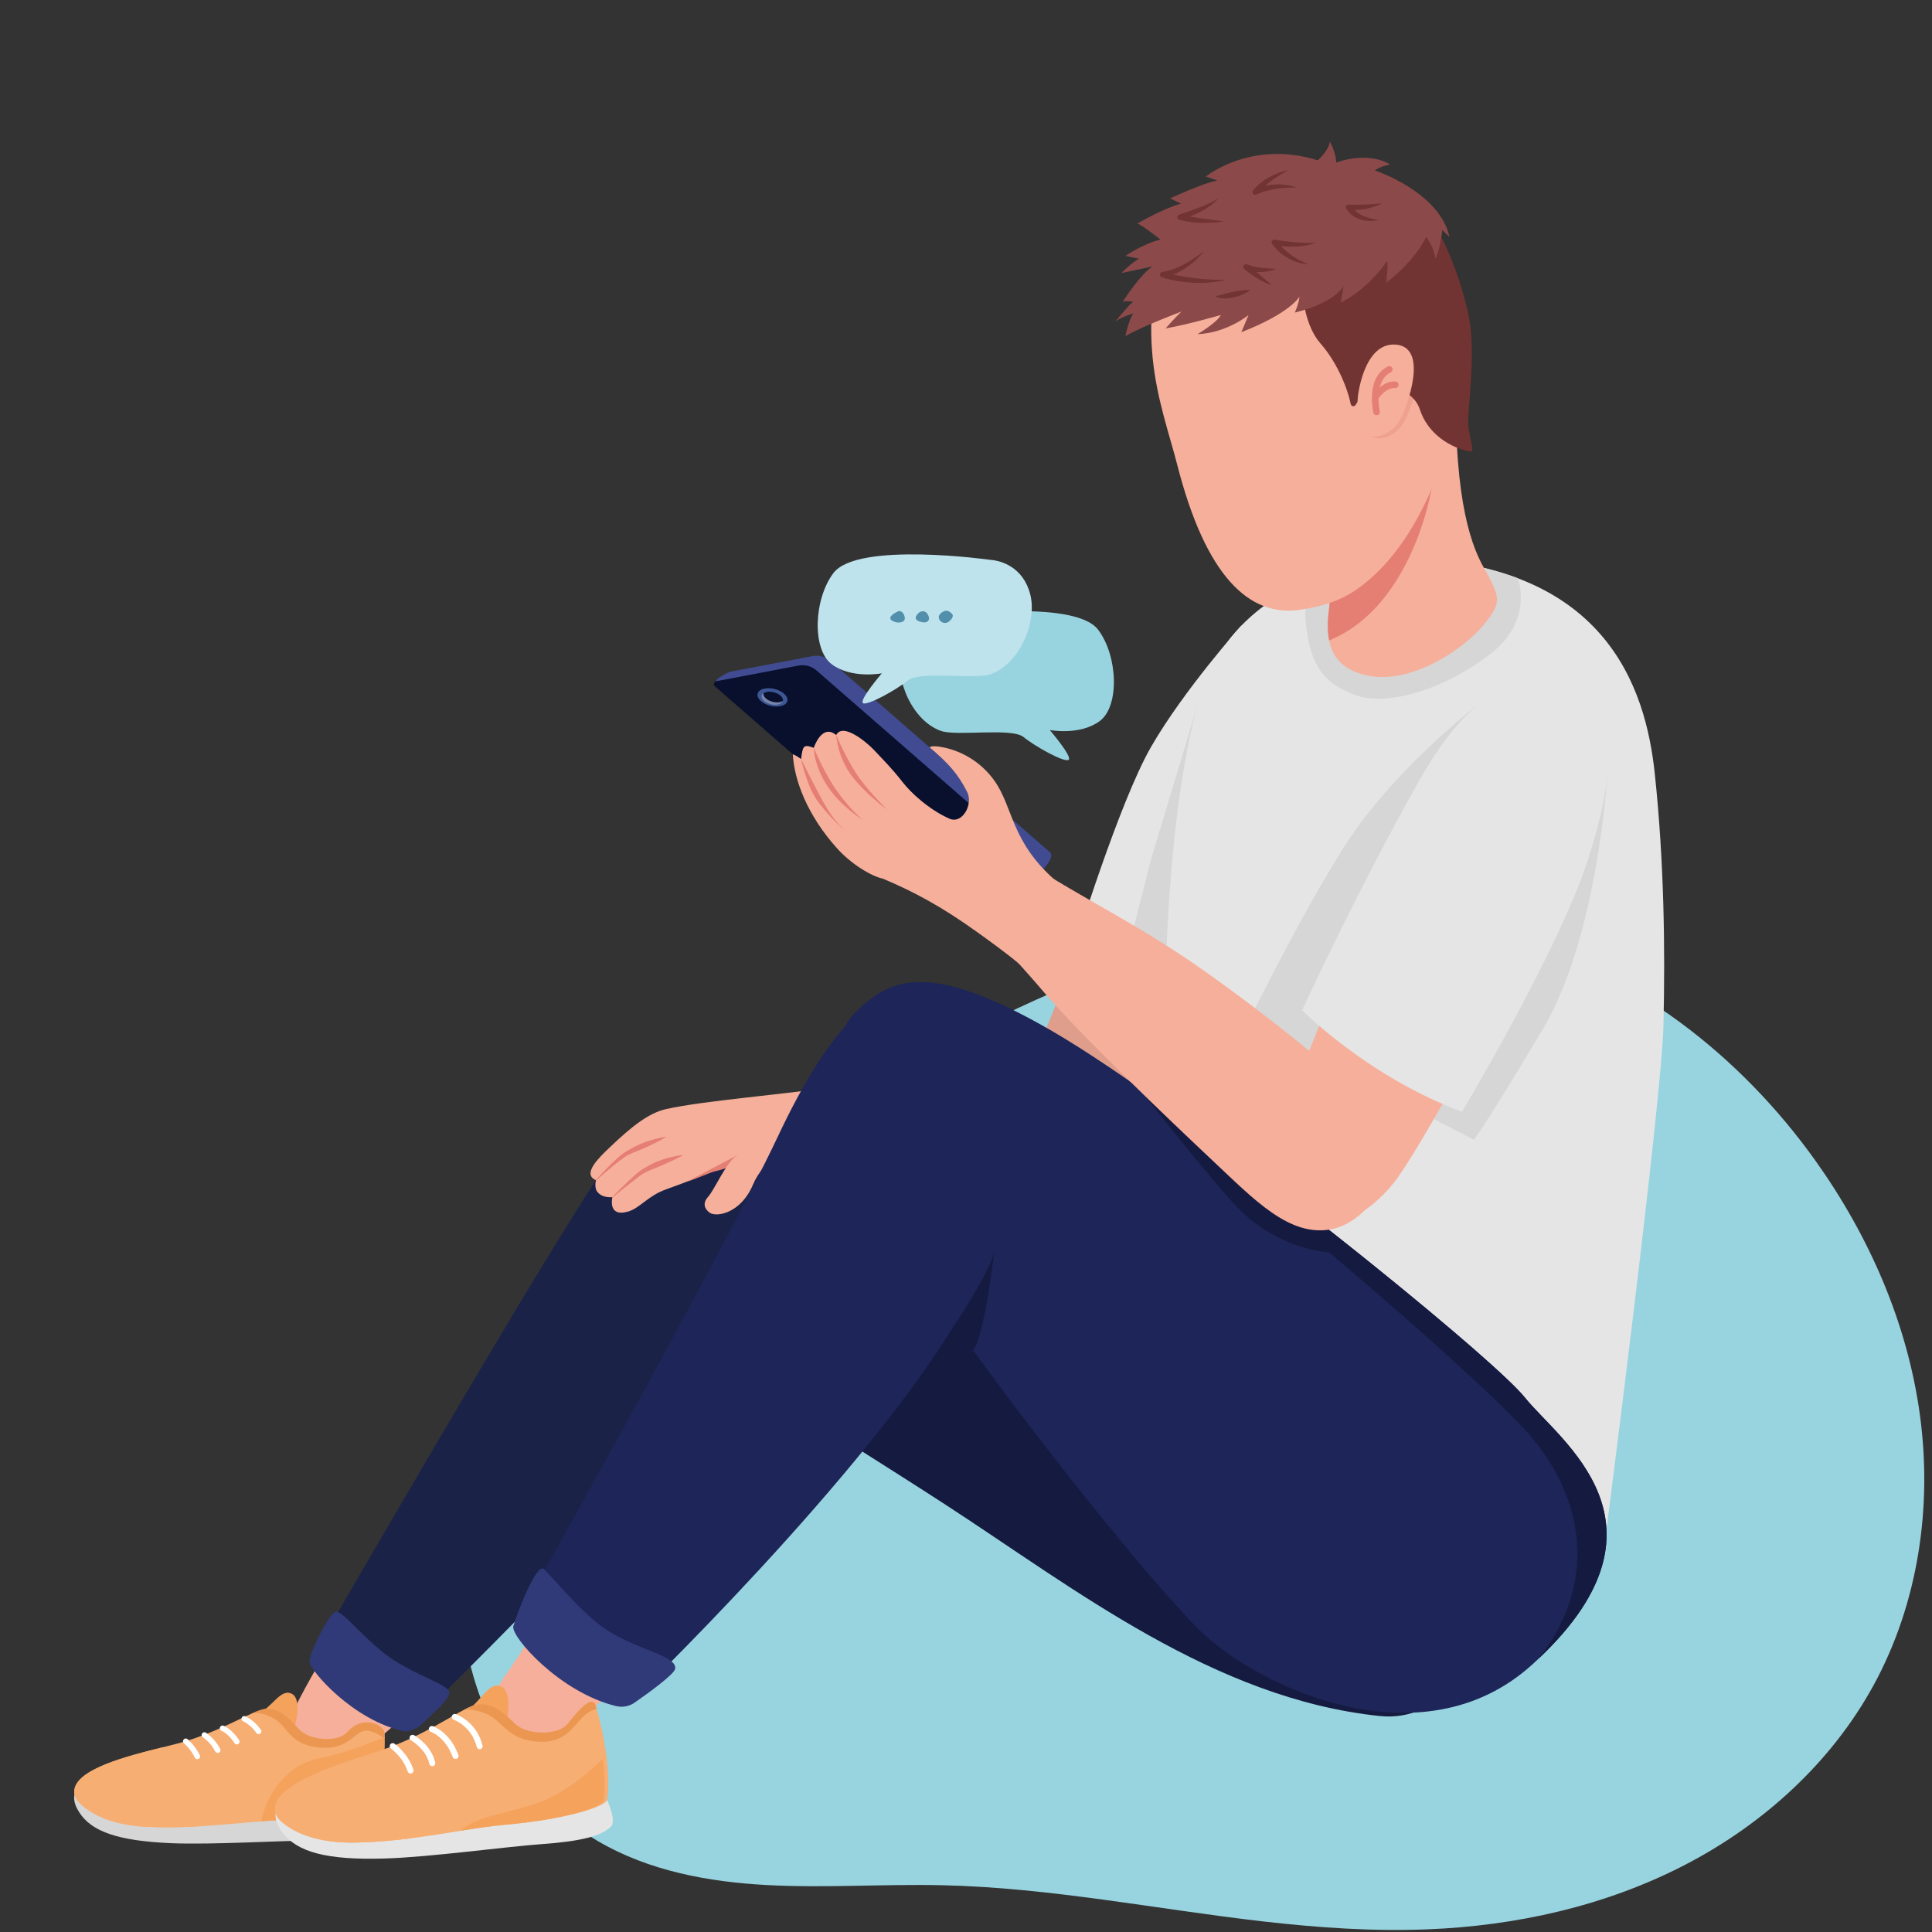 <svg xmlns="http://www.w3.org/2000/svg" xmlns:xlink="http://www.w3.org/1999/xlink" width="200" zoomAndPan="magnify" viewBox="0 0 150 150" height="200" preserveAspectRatio="xMidYMid meet" version="1.0"><rect x="0" y="0" width="150" height="150" fill="#333333" stroke="none"/><defs><clipPath id="fb8c897473"><path d="M 35.242 71 L 149.922 71 L 149.922 149.98 L 35.242 149.98 Z M 35.242 71 " clip-rule="nonzero"/></clipPath><clipPath id="38cbf196c6"><path d="M 90.137 43.301 L 129.207 43.301 L 129.207 119.289 L 90.137 119.289 Z M 90.137 43.301 " clip-rule="nonzero"/></clipPath><clipPath id="b4818dba4c"><path d="M 86 10.82 L 113 10.82 L 113 27 L 86 27 Z M 86 10.82 " clip-rule="nonzero"/></clipPath><clipPath id="dc8805fa0f"><path d="M 5.617 139 L 30 139 L 30 144 L 5.617 144 Z M 5.617 139 " clip-rule="nonzero"/></clipPath><clipPath id="d3324122ce"><path d="M 5.617 132 L 30 132 L 30 142 L 5.617 142 Z M 5.617 132 " clip-rule="nonzero"/></clipPath><clipPath id="5e784a700c"><path d="M 5.617 135 L 16 135 L 16 142 L 5.617 142 Z M 5.617 135 " clip-rule="nonzero"/></clipPath><clipPath id="b3b52f0877"><path d="M 21.371 139.242 L 47.586 139.242 L 47.586 144.312 L 21.371 144.312 Z M 21.371 139.242 " clip-rule="nonzero"/></clipPath><clipPath id="46d23eb5c4"><path d="M 69 47 L 86.988 47 L 86.988 59.262 L 69 59.262 Z M 69 47 " clip-rule="nonzero"/></clipPath></defs><g clip-path="url(#fb8c897473)"><path fill="#98d4df" d="M 98.004 149.172 C 102.266 149.66 106.555 149.965 110.836 149.793 C 117.723 149.52 124.609 147.988 130.734 144.832 C 136.859 141.68 142.195 136.848 145.488 130.797 C 148.93 124.473 150.035 116.996 149.062 109.863 C 148.094 102.73 145.113 95.945 140.93 90.086 C 135.121 81.957 126.773 75.461 117.133 72.82 C 108.324 70.406 98.852 71.281 90.113 73.941 C 81.375 76.605 73.262 80.98 65.387 85.609 C 56.293 90.953 47.156 96.93 41.332 105.723 C 37.457 111.574 35.223 118.652 35.898 125.633 C 36.234 129.125 37.297 132.555 39.086 135.57 C 40.879 138.586 43.402 141.18 46.43 142.949 C 50.363 145.254 54.992 146.113 59.547 146.355 C 64.102 146.598 68.668 146.262 73.227 146.371 C 81.539 146.562 89.742 148.219 98.004 149.172 Z M 98.004 149.172 " fill-opacity="1" fill-rule="nonzero"/></g><path fill="#e5e5e5" d="M 96.34 48.617 C 96.34 48.617 91.902 53.594 89.379 57.969 C 86.855 62.344 83.352 73.801 83.352 73.801 C 83.352 73.801 88.836 78.055 93.43 78.984 C 93.43 78.984 98.152 70.406 100.301 65.887 C 103.953 58.215 105.547 41.02 96.34 48.617 " fill-opacity="1" fill-rule="nonzero"/><path fill="#de9e8b" d="M 82.324 77.121 L 80.25 82.301 L 89.379 85.562 L 82.324 77.121 " fill-opacity="1" fill-rule="nonzero"/><path fill="#d6d6d6" d="M 92.945 54.855 L 89.379 66.664 L 87.172 75.363 L 93.211 83.461 L 92.945 54.855 " fill-opacity="1" fill-rule="nonzero"/><path fill="#ea9a88" d="M 111.906 44.137 C 107.141 43.57 103.727 44.551 99.457 46.742 C 97.762 47.609 96.648 48.637 95.746 49.871 C 93.223 53.328 91.34 62.898 92.262 75.348 C 92.387 77 94.109 86.223 94.523 88.371 C 95.258 92.195 95.23 94.477 95.809 95.793 C 96.82 98.09 98.57 109.398 107.391 108.801 C 119.09 108.008 123.316 103.352 124.324 100.43 C 126.711 93.543 126.762 79.703 127.398 73.387 C 127.914 68.273 127.348 58.852 126.734 55.574 C 126.047 51.898 123.711 47.168 115.285 44.848 C 113.559 44.371 113.387 44.316 111.906 44.137 " fill-opacity="1" fill-rule="nonzero"/><g clip-path="url(#38cbf196c6)"><path fill="#e5e5e5" d="M 108.445 43.312 C 108.445 43.312 101.551 44.484 98.121 47.051 C 94.691 49.613 93.492 52.648 92.785 55.457 C 89.129 70.004 90.848 94.543 90.148 98.551 C 90.148 98.551 97.363 108.695 107.105 111.625 C 117.074 114.621 121.152 120.336 124.68 119.105 C 124.68 119.105 129.016 85.52 129.152 79.566 C 129.285 73.617 129.207 66.969 128.477 60.066 C 127.77 53.391 124.668 43.531 108.445 43.312 " fill-opacity="1" fill-rule="nonzero"/></g><path fill="#d6d6d6" d="M 105.383 54.012 C 103.008 53.184 101.887 51.984 101.453 48.945 C 101.02 45.902 102.031 45.641 102.031 45.641 L 109.242 43.332 C 112.699 43.449 115.539 44.016 117.867 44.906 C 118.18 45.992 118.52 48.527 115.836 50.672 C 112.309 53.484 107.758 54.836 105.383 54.012 " fill-opacity="1" fill-rule="nonzero"/><path fill="#d6d6d6" d="M 124.785 60.246 C 124.785 60.246 124.047 72.691 119.836 79.805 C 115.621 86.918 114.434 88.496 114.434 88.496 L 102.52 82.289 C 102.52 82.289 110.844 64.09 124.785 60.246 " fill-opacity="1" fill-rule="nonzero"/><path fill="#d6d6d6" d="M 115.18 54.344 C 115.18 54.344 109.465 58.707 105.617 63.914 C 101.77 69.121 95.301 82.621 95.301 82.621 L 103.898 86.703 L 115.18 54.344 " fill-opacity="1" fill-rule="nonzero"/><path fill="#f6af9a" d="M 102.77 42.281 C 102.77 42.281 103.465 45.043 103.184 47.262 C 102.902 49.48 103.066 51.871 106.305 52.477 C 109.543 53.078 113.57 50.52 115.246 48.449 C 116.547 46.848 116.426 46.43 115.598 44.781 C 115.137 43.867 113.477 41.875 113.105 34.414 C 113.02 32.09 110.105 30.465 107.434 32.066 C 105.574 33.184 101.281 34.926 102.77 42.281 " fill-opacity="1" fill-rule="nonzero"/><path fill="#e57e73" d="M 111.301 34.43 C 110.965 33.922 110.879 32.836 109.398 31.434 C 108.758 31.477 108.09 31.672 107.434 32.066 C 105.574 33.184 101.281 34.926 102.77 42.277 C 102.77 42.277 103.465 45.043 103.184 47.262 C 103.078 48.094 103.035 48.949 103.195 49.723 C 110.445 46.762 111.961 35.43 111.301 34.43 " fill-opacity="1" fill-rule="nonzero"/><path fill="#f6af9a" d="M 98.922 12.758 C 98.922 12.758 88.176 14.387 89.492 27.789 C 89.805 30.977 90.801 33.746 91.41 36.121 C 93.586 44.613 96.938 48.027 101.094 47.32 C 102.527 47.078 103.906 46.734 105.238 45.828 C 109.469 42.957 112.16 36.852 113.258 30.918 C 114.703 23.109 110.418 11.004 98.922 12.758 " fill-opacity="1" fill-rule="nonzero"/><path fill="#efa18f" d="M 105.703 30.625 C 105.703 30.625 105.797 25.98 108.762 26.402 C 111.258 26.754 109.719 31.348 109.137 32.539 C 108.156 34.551 105.23 35.062 105.703 30.625 " fill-opacity="1" fill-rule="nonzero"/><path fill="#723333" d="M 101.164 23.012 C 101.164 23.012 101.312 25.293 102.523 26.668 C 103.621 27.914 104.535 29.781 104.871 31.375 C 104.91 31.551 105.133 31.598 105.234 31.453 C 105.5 31.07 105.898 30.492 106.117 30.109 C 106.469 29.496 109.617 29.863 110.238 31.793 C 110.859 33.723 112.695 34.824 114.172 35.051 C 114.566 35.141 114.012 33.898 113.992 32.797 C 113.973 31.695 114.555 27.547 114.098 24.902 C 113.637 22.258 112.289 18.824 111.457 17.656 C 111.457 17.656 102.488 21.562 101.164 23.012 " fill-opacity="1" fill-rule="nonzero"/><g clip-path="url(#b4818dba4c)"><path fill="#8c4949" d="M 110.723 18.402 C 110.723 18.402 110.008 20.105 107.617 21.961 C 107.617 21.961 107.789 20.816 107.707 20.238 C 107.707 20.238 106.363 22.359 104.086 23.5 C 104.086 23.5 104.246 22.785 104.309 22.211 C 104.309 22.211 103.703 23.488 100.527 24.27 C 100.527 24.27 100.832 23.609 100.891 23.035 C 100.891 23.035 100.191 24.309 96.375 25.793 L 96.934 24.465 C 96.934 24.465 95.223 25.859 92.973 25.945 C 92.973 25.945 94.527 25.027 94.781 24.457 C 94.781 24.457 92.371 25.164 90.496 25.5 C 90.496 25.5 91.234 24.656 91.727 24.191 C 91.727 24.191 88.973 25.219 87.371 26.09 C 87.371 26.09 87.645 24.805 87.992 24.332 C 87.992 24.332 86.977 24.645 86.586 24.969 C 86.586 24.969 87.527 23.797 87.965 23.426 C 87.965 23.426 87.348 23.312 87.152 23.453 C 87.152 23.453 88.496 21.332 89.473 20.688 C 89.473 20.688 87.93 21.027 87.066 21.199 C 87.066 21.199 87.898 20.359 88.434 20.086 L 87.387 19.867 C 87.387 19.867 88.703 18.945 90.098 18.598 C 90.098 18.598 88.785 17.559 88.312 17.352 C 88.312 17.352 90.352 16.16 91.699 15.812 L 90.848 15.406 C 90.848 15.406 93.465 14.18 94.52 14.016 L 93.617 13.707 C 93.617 13.707 97.137 10.828 102.309 12.445 C 102.309 12.445 103.141 11.746 103.254 10.984 C 103.254 10.984 103.758 11.938 103.738 12.625 C 103.738 12.625 106.109 11.68 107.945 12.777 C 107.945 12.777 107.273 12.859 106.738 13.227 C 106.738 13.227 111.766 14.887 112.539 18.398 L 111.98 17.859 C 111.98 17.859 111.848 19.246 111.445 20.098 C 111.445 20.098 111.371 19.23 110.723 18.402 " fill-opacity="1" fill-rule="nonzero"/></g><path fill="#723333" d="M 101.578 20.516 C 101.441 20.512 101.309 20.492 101.172 20.469 C 101.105 20.457 101.039 20.441 100.973 20.426 C 100.906 20.41 100.84 20.391 100.777 20.371 C 100.512 20.293 100.258 20.184 100.016 20.047 C 99.895 19.984 99.781 19.902 99.664 19.828 C 99.551 19.742 99.438 19.664 99.336 19.566 C 99.121 19.387 98.938 19.168 98.77 18.945 C 98.695 18.855 98.715 18.719 98.809 18.648 C 98.855 18.609 98.918 18.598 98.973 18.609 L 98.98 18.609 C 99.105 18.633 99.238 18.652 99.367 18.672 C 99.5 18.691 99.629 18.707 99.762 18.723 C 100.02 18.758 100.285 18.781 100.547 18.805 C 100.812 18.828 101.074 18.844 101.34 18.855 C 101.609 18.863 101.875 18.859 102.148 18.855 C 102.02 18.898 101.891 18.945 101.758 18.977 C 101.625 19.016 101.492 19.039 101.355 19.066 C 101.086 19.109 100.812 19.137 100.539 19.145 C 100.266 19.156 99.992 19.148 99.723 19.129 C 99.586 19.121 99.449 19.105 99.312 19.094 C 99.176 19.074 99.043 19.055 98.902 19.031 L 99.117 18.695 C 99.27 18.895 99.426 19.094 99.613 19.27 C 99.699 19.363 99.801 19.441 99.895 19.527 L 100.043 19.648 C 100.094 19.688 100.145 19.727 100.195 19.762 C 100.406 19.914 100.625 20.055 100.855 20.18 C 101.086 20.305 101.328 20.418 101.578 20.516 " fill-opacity="1" fill-rule="nonzero"/><path fill="#723333" d="M 107.023 17.062 C 106.918 17.098 106.805 17.121 106.691 17.137 C 106.582 17.152 106.465 17.156 106.352 17.156 C 106.125 17.152 105.891 17.121 105.668 17.051 C 105.441 16.984 105.223 16.879 105.027 16.738 C 104.832 16.598 104.664 16.414 104.527 16.215 C 104.457 16.117 104.484 15.984 104.578 15.918 C 104.621 15.891 104.668 15.879 104.715 15.879 C 104.816 15.887 104.926 15.887 105.031 15.891 C 105.141 15.895 105.246 15.891 105.352 15.895 C 105.566 15.895 105.781 15.887 105.996 15.883 C 106.211 15.875 106.426 15.859 106.641 15.844 C 106.859 15.828 107.074 15.801 107.297 15.777 C 107.199 15.832 107.102 15.887 106.996 15.93 C 106.895 15.977 106.789 16.016 106.684 16.051 C 106.469 16.121 106.254 16.18 106.031 16.219 C 105.812 16.258 105.59 16.285 105.367 16.301 C 105.254 16.309 105.145 16.312 105.031 16.316 C 104.918 16.316 104.809 16.316 104.691 16.309 L 104.883 15.977 C 104.938 16.055 104.996 16.137 105.066 16.207 C 105.098 16.246 105.133 16.281 105.168 16.316 C 105.203 16.348 105.238 16.383 105.277 16.414 C 105.43 16.543 105.602 16.648 105.785 16.738 C 105.973 16.824 106.172 16.891 106.379 16.945 C 106.586 17 106.801 17.039 107.023 17.062 " fill-opacity="1" fill-rule="nonzero"/><path fill="#723333" d="M 93.473 19.496 C 93.379 19.621 93.277 19.742 93.168 19.859 C 93.062 19.977 92.949 20.086 92.832 20.195 C 92.602 20.41 92.352 20.609 92.086 20.785 L 91.883 20.918 L 91.672 21.039 C 91.605 21.078 91.531 21.113 91.457 21.148 C 91.387 21.184 91.312 21.223 91.238 21.25 C 90.941 21.383 90.625 21.473 90.301 21.539 L 90.336 21.129 C 90.516 21.184 90.715 21.234 90.91 21.277 C 91.105 21.324 91.305 21.363 91.5 21.402 C 91.898 21.48 92.297 21.543 92.695 21.59 C 93.098 21.641 93.504 21.68 93.91 21.699 C 94.316 21.727 94.723 21.727 95.137 21.738 C 94.734 21.832 94.324 21.902 93.91 21.934 C 93.5 21.969 93.082 21.973 92.668 21.953 C 92.25 21.934 91.836 21.891 91.426 21.82 C 91.219 21.785 91.016 21.742 90.812 21.699 C 90.609 21.648 90.41 21.598 90.199 21.527 C 90.09 21.492 90.031 21.375 90.066 21.262 C 90.09 21.188 90.152 21.133 90.227 21.121 L 90.234 21.121 L 90.449 21.078 C 90.488 21.07 90.523 21.066 90.562 21.055 L 90.668 21.027 C 90.738 21.008 90.812 20.988 90.883 20.965 L 91.098 20.895 C 91.379 20.789 91.656 20.668 91.926 20.523 C 92.195 20.379 92.461 20.219 92.715 20.047 C 92.973 19.875 93.227 19.691 93.473 19.496 " fill-opacity="1" fill-rule="nonzero"/><path fill="#723333" d="M 95.012 17.188 C 94.871 17.215 94.727 17.234 94.586 17.25 C 94.441 17.266 94.301 17.277 94.156 17.285 C 93.871 17.301 93.582 17.309 93.293 17.301 C 93.008 17.293 92.719 17.273 92.43 17.238 C 92.141 17.199 91.855 17.148 91.566 17.07 C 91.453 17.039 91.387 16.922 91.414 16.809 C 91.438 16.734 91.488 16.684 91.555 16.66 L 91.559 16.66 C 91.816 16.574 92.074 16.484 92.332 16.395 C 92.59 16.305 92.848 16.211 93.102 16.113 C 93.355 16.016 93.609 15.914 93.855 15.801 C 94.105 15.688 94.352 15.57 94.578 15.406 C 94.539 15.461 94.492 15.516 94.445 15.57 L 94.293 15.719 C 94.188 15.812 94.078 15.902 93.961 15.98 C 93.73 16.145 93.488 16.289 93.238 16.418 C 92.992 16.547 92.738 16.668 92.477 16.773 C 92.219 16.883 91.961 16.98 91.691 17.07 L 91.684 16.656 C 91.812 16.691 91.945 16.727 92.082 16.75 C 92.215 16.785 92.355 16.805 92.492 16.832 C 92.766 16.883 93.043 16.922 93.324 16.961 L 94.164 17.074 C 94.445 17.109 94.727 17.145 95.012 17.188 " fill-opacity="1" fill-rule="nonzero"/><path fill="#723333" d="M 99.992 13.219 C 99.766 13.348 99.547 13.477 99.332 13.613 C 99.117 13.75 98.91 13.891 98.707 14.039 C 98.504 14.188 98.312 14.348 98.129 14.508 C 97.949 14.676 97.785 14.852 97.633 15.039 L 97.359 14.719 C 97.402 14.695 97.434 14.684 97.465 14.664 C 97.5 14.648 97.535 14.637 97.566 14.621 C 97.637 14.594 97.703 14.57 97.77 14.547 C 97.84 14.523 97.906 14.5 97.977 14.484 C 98.047 14.465 98.113 14.445 98.184 14.43 C 98.461 14.371 98.742 14.332 99.027 14.32 C 99.094 14.316 99.168 14.316 99.238 14.316 L 99.344 14.316 L 99.449 14.324 L 99.656 14.336 L 99.867 14.363 C 100.004 14.379 100.141 14.41 100.277 14.441 C 100.414 14.473 100.547 14.516 100.676 14.559 C 100.605 14.559 100.539 14.559 100.469 14.562 C 100.398 14.562 100.332 14.559 100.266 14.562 C 100.195 14.566 100.129 14.566 100.059 14.57 C 99.992 14.57 99.926 14.574 99.855 14.578 L 99.656 14.59 L 99.457 14.613 L 99.355 14.621 L 99.258 14.637 C 99.191 14.645 99.125 14.652 99.059 14.664 C 98.797 14.703 98.539 14.758 98.285 14.832 C 98.223 14.848 98.16 14.867 98.098 14.887 C 98.035 14.906 97.973 14.93 97.91 14.949 C 97.852 14.973 97.789 14.996 97.73 15.02 C 97.703 15.031 97.672 15.043 97.645 15.059 C 97.617 15.07 97.586 15.086 97.566 15.094 L 97.547 15.102 C 97.441 15.156 97.316 15.113 97.266 15.008 C 97.223 14.93 97.238 14.836 97.293 14.773 C 97.387 14.672 97.469 14.562 97.57 14.473 C 97.617 14.426 97.664 14.375 97.715 14.332 L 97.867 14.203 C 98.078 14.035 98.297 13.891 98.527 13.762 C 98.762 13.633 98.996 13.523 99.242 13.43 C 99.363 13.387 99.488 13.344 99.613 13.309 C 99.738 13.27 99.863 13.238 99.992 13.219 " fill-opacity="1" fill-rule="nonzero"/><path fill="#723333" d="M 99.082 20.883 C 98.988 20.922 98.891 20.953 98.793 20.98 C 98.695 21.008 98.598 21.031 98.5 21.051 C 98.301 21.09 98.098 21.113 97.891 21.121 C 97.688 21.129 97.48 21.125 97.273 21.094 C 97.066 21.062 96.855 21.012 96.652 20.922 L 96.879 20.562 L 97.109 20.75 L 97.34 20.941 C 97.492 21.07 97.648 21.195 97.801 21.328 L 98.254 21.719 C 98.406 21.852 98.559 21.984 98.715 22.117 C 98.664 22.105 98.617 22.09 98.566 22.074 L 98.422 22.023 C 98.324 21.984 98.23 21.941 98.137 21.898 C 97.953 21.809 97.773 21.711 97.598 21.602 C 97.426 21.496 97.258 21.383 97.09 21.266 C 96.926 21.145 96.766 21.023 96.605 20.895 C 96.512 20.82 96.5 20.684 96.574 20.59 C 96.637 20.516 96.738 20.492 96.828 20.531 C 96.988 20.602 97.164 20.652 97.344 20.695 C 97.527 20.734 97.715 20.762 97.906 20.789 C 98.094 20.812 98.289 20.828 98.484 20.84 L 99.082 20.883 " fill-opacity="1" fill-rule="nonzero"/><path fill="#723333" d="M 97.078 22.508 C 96.887 22.668 96.672 22.781 96.453 22.875 C 96.234 22.969 96.008 23.043 95.773 23.094 C 95.539 23.145 95.301 23.172 95.059 23.168 C 94.996 23.168 94.938 23.164 94.875 23.156 C 94.812 23.148 94.754 23.145 94.691 23.129 C 94.629 23.117 94.57 23.105 94.512 23.086 C 94.453 23.062 94.395 23.039 94.34 23.012 L 95.02 22.832 C 95.238 22.773 95.461 22.719 95.684 22.672 C 95.906 22.625 96.133 22.582 96.363 22.551 C 96.594 22.52 96.828 22.496 97.078 22.508 " fill-opacity="1" fill-rule="nonzero"/><path fill="#f6af9a" d="M 105.434 30.73 C 105.434 30.73 105.891 26.523 108.402 26.758 C 110.914 26.988 109.309 31.465 108.68 32.629 C 107.926 34.016 104.961 35.164 105.434 30.73 " fill-opacity="1" fill-rule="nonzero"/><path fill="#e57e73" d="M 106.941 32.23 C 107.074 32.199 107.156 32.062 107.125 31.93 C 107.117 31.906 106.602 29.594 107.98 28.906 C 108.105 28.844 108.156 28.691 108.094 28.566 C 108.031 28.441 107.883 28.391 107.754 28.453 C 106.02 29.316 106.605 31.934 106.629 32.043 C 106.66 32.18 106.797 32.266 106.934 32.234 C 106.938 32.234 106.938 32.23 106.941 32.23 " fill-opacity="1" fill-rule="nonzero"/><path fill="#e57e73" d="M 106.895 31.008 C 106.949 30.992 107.004 30.957 107.039 30.902 C 107.043 30.895 107.594 30.094 108.316 30.125 C 108.457 30.133 108.574 30.023 108.582 29.883 C 108.59 29.746 108.48 29.625 108.34 29.617 C 107.332 29.57 106.645 30.578 106.617 30.621 C 106.539 30.734 106.57 30.895 106.688 30.973 C 106.75 31.016 106.824 31.023 106.895 31.008 " fill-opacity="1" fill-rule="nonzero"/><path fill="#f6af9a" d="M 116.688 114.102 C 116.688 114.102 115.941 101.031 97.008 96.934 C 82.578 93.809 55.465 80.738 49.254 89.586 C 47.828 91.094 46.219 96.352 52.617 101.797 C 59.344 107.516 77.453 118.309 84.395 120.996 C 91.336 123.688 114.02 130.219 116.688 114.102 " fill-opacity="1" fill-rule="nonzero"/><path fill="#e57e73" d="M 62.855 109.074 C 65.879 111.016 69.129 112.988 72.242 114.777 C 69.836 100.59 62.453 93.711 62.453 93.711 L 62.855 109.074 " fill-opacity="1" fill-rule="nonzero"/><path fill="#151b40" d="M 47.98 90.688 C 47.98 90.688 49.367 86.145 56.953 86.105 C 64.539 86.062 87.508 93.707 90.152 94.422 C 92.801 95.137 109.004 97.988 114.309 106.238 C 119.609 114.484 116.785 134.234 107.113 133.23 C 94.281 131.898 83.414 123.332 73.477 116.867 C 63.535 110.402 56.383 106.551 50.023 99.621 C 49.129 98.727 46.523 94.148 47.98 90.688 " fill-opacity="1" fill-rule="nonzero"/><path fill="#f6af9a" d="M 58.609 88.262 C 55.578 86.227 51.477 86.949 49.254 89.848 C 45.934 94.176 43.047 99.516 33.836 114.289 C 21.102 134.719 20.555 136.074 22.305 138.234 C 23.754 140.031 29.527 135.188 33.523 131.168 C 37.523 127.148 50.18 115.461 55.031 108.762 C 59.883 102.062 64.094 93.281 60 89.379 C 59.539 88.941 59.074 88.57 58.609 88.262 " fill-opacity="1" fill-rule="nonzero"/><path fill="#1a2347" d="M 24.02 129.008 C 24.02 129.008 25.547 132.301 31.438 134.434 C 31.438 134.434 52.121 114.238 56.828 107.312 C 61.535 100.387 65.438 90.965 58 87.375 C 56.699 86.695 51.328 84.492 47.039 90.504 C 42.754 96.52 24.02 129.008 24.02 129.008 " fill-opacity="1" fill-rule="nonzero"/><path fill="#303a78" d="M 31.438 134.434 C 31.438 134.434 32.258 134.414 32.918 133.707 C 33.504 133.086 35.164 131.777 34.84 131.262 C 34.445 130.645 31.758 129.879 29.863 128.387 C 27.965 126.895 26.723 125.234 26.129 125.121 C 25.652 125.031 24 128.367 24.02 129.008 C 24.043 129.648 27.391 133.594 31.438 134.434 " fill-opacity="1" fill-rule="nonzero"/><path fill="#f6af9a" d="M 26.766 132.672 C 25.715 131.398 23.766 131.391 22.703 132.652 C 22.457 132.941 22.211 133.301 21.984 133.742 C 20.945 135.781 16.367 136 13.328 136.715 C 10.293 137.434 6.211 137.23 6.16 140.352 C 6.07 141.668 12.93 142.348 17.934 142.473 C 22.938 142.598 28.02 142.164 28.668 141.59 C 28.668 141.59 29.621 140.594 28.953 137.805 C 28.531 136.047 27.836 133.965 26.766 132.672 " fill-opacity="1" fill-rule="nonzero"/><g clip-path="url(#dc8805fa0f)"><path fill="#d6d6d6" d="M 29.148 139.66 C 29.148 139.66 29.887 141.414 29.52 141.941 C 28.84 142.652 27.18 142.902 24.473 142.898 C 21.762 142.898 16.523 143.238 13.297 143.105 C 9.125 142.93 7.09 142.184 6.152 140.707 C 5.992 140.438 5.617 139.883 5.812 139.227 L 29.148 139.66 " fill-opacity="1" fill-rule="nonzero"/></g><path fill="#f5a25d" d="M 22.898 133.992 C 22.898 133.992 23.457 131.98 22.699 131.531 C 21.781 130.984 21.098 132.68 19.875 133.137 C 19.875 133.137 21.582 134.414 22.898 133.992 " fill-opacity="1" fill-rule="nonzero"/><g clip-path="url(#d3324122ce)"><path fill="#f7ae72" d="M 5.762 139.152 C 5.77 139.402 5.875 139.637 6.035 139.824 C 6.492 140.355 7.957 141.664 11.355 141.832 C 15.633 142.039 19.086 141.363 22.246 141.32 C 26.047 141.27 29.02 140.652 29.316 140.125 C 29.316 140.125 29.055 139.781 28.953 137.805 C 28.871 136.16 29.727 135.766 29.848 134.977 C 29.875 134.816 29.867 134.641 29.82 134.434 C 29.699 133.926 28.195 133.09 26.941 134.5 C 26.23 135.301 23.988 135.148 23.184 134.227 C 22.379 133.309 21.641 132.598 20.652 132.676 C 20.371 132.695 19.992 132.836 19.523 133.047 C 18.34 133.574 16.574 134.547 14.285 135.227 C 12.023 135.902 5.68 136.98 5.762 139.152 " fill-opacity="1" fill-rule="nonzero"/></g><path fill="#eb9752" d="M 19.523 133.047 C 19.559 133.031 20.18 132.812 21.27 133.434 C 22.391 134.074 22.414 135.348 24.57 135.656 C 26.727 135.965 27.383 134.746 28.094 134.434 C 28.809 134.121 29.848 134.977 29.848 134.977 C 29.875 134.816 29.867 134.641 29.82 134.434 C 29.699 133.926 28.195 133.09 26.941 134.5 C 26.23 135.301 23.988 135.148 23.184 134.227 C 22.379 133.309 21.641 132.598 20.652 132.676 C 20.371 132.695 19.992 132.836 19.523 133.047 " fill-opacity="1" fill-rule="nonzero"/><g clip-path="url(#5e784a700c)"><path fill="#f7ae72" d="M 5.762 139.113 C 5.762 137.371 9.887 136.34 12.645 135.656 C 12.855 135.941 13.641 137.062 14.441 138.871 C 14.988 140.105 15.195 141.148 15.27 141.805 C 14.039 141.871 12.742 141.898 11.355 141.832 C 7.961 141.668 6.496 140.359 6.035 139.828 C 5.863 139.629 5.762 139.375 5.762 139.113 " fill-opacity="1" fill-rule="nonzero"/></g><path fill="#f5a25d" d="M 29.316 140.125 C 29.02 140.652 26.047 141.27 22.246 141.32 C 21.223 141.336 21.398 141.316 20.293 141.41 C 20.562 139.797 21.918 137.086 24.785 136.516 C 27.262 136.023 29.863 134.859 29.863 134.859 C 29.965 136.836 29.316 140.125 29.316 140.125 " fill-opacity="1" fill-rule="nonzero"/><path fill="#ffffff" d="M 18.402 135.438 C 18.328 135.445 18.25 135.406 18.203 135.336 C 17.75 134.609 17.203 134.379 17.199 134.379 C 17.09 134.336 17.039 134.211 17.082 134.102 C 17.125 133.992 17.25 133.941 17.359 133.984 C 17.387 133.996 18.039 134.27 18.566 135.113 C 18.629 135.211 18.598 135.344 18.496 135.406 C 18.469 135.422 18.438 135.434 18.402 135.438 " fill-opacity="1" fill-rule="nonzero"/><path fill="#ffffff" d="M 16.926 136.102 C 16.84 136.109 16.758 136.066 16.715 135.984 C 16.371 135.297 15.758 134.883 15.75 134.879 C 15.652 134.816 15.625 134.684 15.691 134.586 C 15.754 134.488 15.887 134.461 15.984 134.523 C 16.016 134.543 16.703 135.004 17.098 135.793 C 17.148 135.898 17.105 136.027 17 136.078 C 16.977 136.09 16.953 136.098 16.926 136.102 " fill-opacity="1" fill-rule="nonzero"/><path fill="#ffffff" d="M 15.34 136.582 C 15.258 136.59 15.172 136.547 15.133 136.465 C 14.797 135.777 14.293 135.359 14.285 135.355 C 14.195 135.281 14.184 135.145 14.258 135.055 C 14.332 134.965 14.465 134.949 14.555 135.023 C 14.582 135.043 15.137 135.508 15.516 136.277 C 15.566 136.383 15.523 136.512 15.418 136.562 C 15.391 136.574 15.367 136.582 15.34 136.582 " fill-opacity="1" fill-rule="nonzero"/><path fill="#ffffff" d="M 20.102 134.637 C 20.027 134.645 19.953 134.609 19.906 134.547 C 19.461 133.895 18.883 133.645 18.879 133.641 C 18.77 133.594 18.719 133.469 18.766 133.363 C 18.812 133.254 18.938 133.203 19.047 133.25 C 19.074 133.262 19.742 133.555 20.258 134.305 C 20.324 134.402 20.301 134.535 20.203 134.602 C 20.172 134.621 20.137 134.633 20.102 134.637 " fill-opacity="1" fill-rule="nonzero"/><path fill="#f6af9a" d="M 46.316 92.445 C 46.676 93.008 47.332 92.945 47.547 92.953 C 47.547 92.953 47.152 94.5 48.723 94.078 C 49.684 93.82 50.273 92.848 51.73 92.336 C 54.957 91.199 56.762 90.152 60.992 89.41 C 63.609 88.812 66.434 88.195 67.25 87.871 C 71.156 86.156 68.324 83.801 64.707 84.379 C 60.906 84.984 54.766 85.434 51.73 86.105 C 50.371 86.406 49.051 87.449 47.34 89.082 C 46.539 89.848 45.141 91.16 46.273 91.629 C 46.273 91.629 46.141 92.074 46.316 92.445 " fill-opacity="1" fill-rule="nonzero"/><path fill="#e57e73" d="M 46.273 91.602 C 46.629 91.203 47.004 90.82 47.383 90.441 C 47.578 90.254 47.773 90.066 47.973 89.887 C 48.074 89.797 48.18 89.711 48.285 89.625 C 48.398 89.535 48.516 89.461 48.633 89.391 C 49.105 89.109 49.582 88.848 50.09 88.672 C 50.344 88.578 50.602 88.5 50.863 88.434 C 51.125 88.363 51.387 88.305 51.66 88.27 C 51.668 88.266 51.68 88.273 51.68 88.285 C 51.684 88.293 51.68 88.301 51.672 88.305 C 51.438 88.449 51.199 88.574 50.961 88.695 C 50.723 88.812 50.48 88.93 50.242 89.039 C 50 89.152 49.754 89.254 49.508 89.352 C 49.262 89.445 49.02 89.547 48.789 89.664 C 48.672 89.727 48.562 89.789 48.461 89.859 C 48.352 89.934 48.246 90.012 48.141 90.094 C 47.93 90.25 47.723 90.418 47.516 90.59 C 47.102 90.926 46.703 91.277 46.301 91.629 C 46.293 91.637 46.281 91.637 46.273 91.629 C 46.266 91.621 46.266 91.609 46.273 91.602 " fill-opacity="1" fill-rule="nonzero"/><path fill="#e57e73" d="M 47.543 92.93 C 47.914 92.547 48.297 92.176 48.684 91.805 C 48.879 91.617 49.07 91.434 49.273 91.258 C 49.375 91.168 49.477 91.078 49.582 90.992 C 49.691 90.906 49.809 90.828 49.926 90.754 C 50.16 90.609 50.398 90.477 50.641 90.355 C 50.883 90.234 51.133 90.133 51.391 90.047 C 51.645 89.961 51.902 89.887 52.164 89.824 C 52.426 89.762 52.691 89.711 52.965 89.684 C 52.977 89.684 52.984 89.691 52.988 89.703 C 52.988 89.711 52.984 89.719 52.977 89.723 C 52.738 89.855 52.5 89.973 52.258 90.086 C 52.016 90.199 51.773 90.309 51.531 90.414 C 51.289 90.52 51.047 90.625 50.805 90.719 C 50.559 90.816 50.316 90.914 50.09 91.035 C 49.973 91.098 49.863 91.16 49.762 91.23 C 49.656 91.305 49.547 91.383 49.445 91.465 C 49.234 91.625 49.023 91.789 48.816 91.957 C 48.398 92.285 47.984 92.625 47.57 92.957 C 47.562 92.965 47.547 92.965 47.543 92.957 C 47.535 92.949 47.535 92.938 47.543 92.93 " fill-opacity="1" fill-rule="nonzero"/><path fill="#e57e73" d="M 56.965 90.48 L 57.359 89.625 L 53.383 91.723 C 53.727 91.656 55.148 91.02 55.445 90.957 C 55.926 90.852 56.438 90.68 56.965 90.48 " fill-opacity="1" fill-rule="nonzero"/><path fill="#f6af9a" d="M 61.652 88.496 C 61.652 88.496 59.246 90.094 58.473 91.949 C 57.523 94.23 55.602 94.52 55.098 94.152 C 54.871 93.988 54.422 93.547 54.969 92.93 C 55.52 92.316 56.402 90.152 57.281 89.664 C 57.879 89.332 61.652 88.496 61.652 88.496 " fill-opacity="1" fill-rule="nonzero"/><path fill="#f6af9a" d="M 107.391 132.266 C 113.555 134.047 119.824 129.961 120.781 123.609 C 121.301 120.145 120.773 115.551 116.691 110.863 C 108.352 101.285 100.445 94.953 92.004 88.996 C 83.566 83.035 81.262 80.504 76.512 78.078 C 71.762 75.652 67.832 77.688 66.348 79.98 C 64.863 82.273 64.801 87.695 69.449 93.738 C 74.098 99.781 83.285 111.418 88.469 117.086 C 91.98 120.926 99.496 129.98 107.391 132.266 " fill-opacity="1" fill-rule="nonzero"/><path fill="#e57e73" d="M 76.445 102.664 C 79.391 106.363 82.555 110.254 85.273 113.445 C 86.207 99.703 81.691 87.945 81.691 87.945 L 76.445 102.664 " fill-opacity="1" fill-rule="nonzero"/><path fill="#1d2559" d="M 66.312 78.699 C 66.312 78.699 61.508 83.301 68.422 94.371 C 75.637 105.918 88.543 121.957 92.996 126.434 C 97.449 130.91 110.34 137.062 118.977 129.223 C 130.867 118.43 121.09 111.883 118.395 108.508 C 115.695 105.137 92.055 86.078 81.699 80.059 C 71.754 74.281 68.922 76.133 66.312 78.699 " fill-opacity="1" fill-rule="nonzero"/><path fill="#151b40" d="M 73.871 103.234 C 73.871 103.234 76.879 98.789 77.203 97.125 C 77.203 97.125 76.422 103.91 75.539 104.832 C 74.656 105.758 73.871 103.234 73.871 103.234 " fill-opacity="1" fill-rule="nonzero"/><path fill="#151b40" d="M 118.395 108.508 C 121.055 111.836 130.613 118.262 119.434 128.801 C 124.434 122.465 122.699 115.551 118.227 110.828 C 113.754 106.102 103.184 97.23 103.184 97.23 C 103.184 97.23 98.984 97.062 95.695 93.348 C 93.18 90.508 89.797 86.238 88.34 84.379 C 99.848 92.398 116.18 105.742 118.395 108.508 " fill-opacity="1" fill-rule="nonzero"/><path fill="#f6af9a" d="M 66.289 80.84 C 66.289 80.84 59.664 93.754 56.051 100.938 C 52.434 108.125 41.656 126.383 39.207 130.297 C 36.762 134.207 39.418 134.922 40.465 135.227 C 41.512 135.531 43.555 135.145 46.59 132.152 C 49.625 129.156 56.613 122.582 61.359 117.516 C 66.102 112.449 77.652 96.938 79.551 88.691 C 81.684 79.441 70.559 73.855 66.289 80.84 " fill-opacity="1" fill-rule="nonzero"/><path fill="#f6af9a" d="M 45.398 130.395 C 44.465 127.781 41.094 126.883 39.758 129.316 C 39.609 129.586 38.844 130.555 38.742 130.887 C 37.941 133.484 31.145 135.375 28.84 136.227 C 26.535 137.078 21.656 138.074 21.422 140.66 C 21.395 141.816 25.062 143.168 28.898 142.91 C 32.734 142.652 37.492 141.719 40.422 141.465 C 43.355 141.215 46.023 140.543 46.781 139.68 C 47.543 138.812 46.16 132.312 45.582 130.879 C 45.516 130.723 45.457 130.562 45.398 130.395 " fill-opacity="1" fill-rule="nonzero"/><g clip-path="url(#b3b52f0877)"><path fill="#e5e5e5" d="M 46.914 139.266 C 46.914 139.266 47.859 141.121 47.5 141.73 C 46.816 142.559 45.023 142.965 42.07 143.176 C 39.113 143.391 33.426 144.184 29.895 144.293 C 25.328 144.434 23.047 143.785 21.91 142.25 C 21.762 142.047 21.262 141.391 21.422 140.66 L 46.914 139.266 " fill-opacity="1" fill-rule="nonzero"/></g><path fill="#f5a25d" d="M 39.355 133.629 C 39.355 133.629 39.805 131.391 38.941 130.957 C 37.895 130.434 37.285 132.344 35.988 132.938 C 35.988 132.938 37.953 134.195 39.355 133.629 " fill-opacity="1" fill-rule="nonzero"/><path fill="#f7ae72" d="M 21.359 140.586 C 21.391 140.855 21.523 141.109 21.719 141.301 C 22.266 141.848 23.965 143.148 27.676 143.059 C 32.355 142.945 36.074 141.934 39.516 141.633 C 43.656 141.273 46.852 140.363 47.133 139.762 C 47.133 139.762 47.371 138.648 47.102 136.5 C 46.887 134.781 46.516 133.336 46.328 132.688 C 46.281 132.527 46.242 132.414 46.223 132.359 C 46.027 131.82 45.348 132.176 44.094 133.816 C 43.383 134.746 40.922 134.758 39.973 133.82 C 39.023 132.883 38.16 132.164 37.09 132.328 C 36.832 132.367 36.5 132.504 36.105 132.707 C 34.859 133.344 32.938 134.637 30.344 135.621 C 27.93 136.539 21.098 138.223 21.359 140.586 " fill-opacity="1" fill-rule="nonzero"/><path fill="#eb9752" d="M 36.105 132.707 C 36.137 132.707 37.277 132.723 38.164 133.281 C 39.059 133.848 39.555 134.941 41.383 135.184 C 43.211 135.422 43.973 134.785 44.93 133.656 C 45.566 132.902 46.062 132.723 46.328 132.688 C 46.281 132.527 46.242 132.414 46.223 132.359 C 46.027 131.82 45.348 132.176 44.094 133.816 C 43.383 134.746 40.922 134.758 39.973 133.82 C 39.023 132.883 38.16 132.164 37.09 132.328 C 36.832 132.367 36.5 132.504 36.105 132.707 " fill-opacity="1" fill-rule="nonzero"/><path fill="#f7ae72" d="M 21.355 140.539 C 21.219 138.641 25.637 137.188 28.59 136.219 C 28.844 136.516 29.789 137.676 30.809 139.586 C 31.5 140.883 31.809 142.008 31.945 142.719 C 30.605 142.891 29.191 143.023 27.676 143.059 C 23.969 143.148 22.266 141.848 21.719 141.301 C 21.512 141.098 21.375 140.828 21.355 140.539 " fill-opacity="1" fill-rule="nonzero"/><path fill="#f5a25d" d="M 46.848 139.805 C 46.562 140.406 43.371 141.316 39.227 141.676 C 38.113 141.773 36.965 141.945 35.77 142.137 C 36.992 140.965 39.465 140.809 41.824 139.953 C 44.422 139.012 46.812 136.543 46.812 136.543 C 47.082 138.695 46.848 139.805 46.848 139.805 " fill-opacity="1" fill-rule="nonzero"/><path fill="#ffffff" d="M 35.391 136.562 C 35.289 136.574 35.188 136.516 35.148 136.414 C 34.57 134.84 33.465 134.465 33.457 134.461 C 33.332 134.422 33.266 134.289 33.305 134.168 C 33.348 134.047 33.477 133.98 33.602 134.02 C 33.652 134.035 34.93 134.469 35.586 136.25 C 35.633 136.371 35.57 136.508 35.449 136.551 C 35.43 136.559 35.41 136.562 35.391 136.562 " fill-opacity="1" fill-rule="nonzero"/><path fill="#ffffff" d="M 33.586 137.129 C 33.469 137.137 33.359 137.062 33.336 136.945 C 33.082 135.789 31.93 135.133 31.918 135.125 C 31.805 135.062 31.766 134.922 31.828 134.809 C 31.891 134.695 32.031 134.656 32.145 134.719 C 32.199 134.75 33.496 135.488 33.789 136.844 C 33.816 136.973 33.738 137.094 33.613 137.121 C 33.605 137.125 33.594 137.125 33.586 137.129 " fill-opacity="1" fill-rule="nonzero"/><path fill="#ffffff" d="M 31.895 137.695 C 31.789 137.703 31.688 137.641 31.652 137.535 C 31.293 136.434 30.367 135.766 30.355 135.758 C 30.25 135.684 30.227 135.539 30.301 135.434 C 30.375 135.328 30.52 135.305 30.625 135.379 C 30.668 135.41 31.688 136.137 32.094 137.391 C 32.133 137.512 32.066 137.645 31.945 137.684 C 31.93 137.688 31.91 137.691 31.895 137.695 " fill-opacity="1" fill-rule="nonzero"/><path fill="#ffffff" d="M 37.262 135.809 C 37.148 135.82 37.043 135.746 37.016 135.633 C 36.609 134.023 35.285 133.543 35.23 133.523 C 35.109 133.48 35.043 133.348 35.086 133.227 C 35.129 133.105 35.258 133.039 35.383 133.082 C 35.445 133.105 36.996 133.656 37.465 135.52 C 37.496 135.645 37.422 135.77 37.297 135.801 C 37.285 135.805 37.273 135.809 37.262 135.809 " fill-opacity="1" fill-rule="nonzero"/><path fill="#1d2559" d="M 67.266 78.215 C 67.266 78.215 64.465 79.57 60.406 88.211 C 56.16 97.258 39.855 126.277 39.855 126.277 C 39.855 126.277 42.227 130.035 48.793 132.301 C 48.793 132.301 67.344 114.488 74.566 102.082 C 81.098 90.859 83.562 80.762 73.383 76.93 C 70.676 75.898 67.266 78.215 67.266 78.215 " fill-opacity="1" fill-rule="nonzero"/><path fill="#303a78" d="M 47.82 132.457 C 48.324 132.582 48.855 132.484 49.277 132.188 C 50.328 131.457 52.336 130.004 52.418 129.574 C 52.629 128.512 49.109 128.031 46.777 126.324 C 44.871 124.93 42.797 122.32 42.219 121.82 C 41.641 121.32 40.066 125.449 39.855 126.277 C 39.66 127.059 43.449 131.395 47.82 132.457 " fill-opacity="1" fill-rule="nonzero"/><path fill="#f6af9a" d="M 119.059 53.883 C 117.156 54.113 114.715 56.02 111.957 60.043 C 106.375 68.199 103.426 77.414 101.684 81.477 C 99.945 85.543 97.16 92.133 99.961 94.281 C 102.762 96.426 106.184 94.367 108.203 91.848 C 110.223 89.324 116.949 76.781 120.227 70.672 C 127.57 56.977 121.57 53.574 119.059 53.883 " fill-opacity="1" fill-rule="nonzero"/><path fill="#e5e5e5" d="M 120.738 53.012 C 120.738 53.012 115.887 50.531 110.25 60.496 C 105.371 69.121 101.094 78.434 101.094 78.434 C 101.094 78.434 106.242 83.637 113.512 86.316 C 113.512 86.316 121.016 73.766 123.262 66.82 C 125.508 59.879 125.938 54.516 120.738 53.012 " fill-opacity="1" fill-rule="nonzero"/><path fill="#f6af9a" d="M 106.434 85.852 C 106.434 85.852 102.355 81.684 93.723 75.539 C 88.336 71.703 84.133 69.84 79.598 66.844 C 77.438 65.422 75.922 65.184 75.047 65.938 C 72.441 68.188 77.879 73.281 81.008 76.984 C 83.738 80.219 90.754 86.918 94.066 90.031 C 97.383 93.145 100.105 96.074 103.391 95.434 C 106.68 94.789 109.891 89.461 106.434 85.852 " fill-opacity="1" fill-rule="nonzero"/><path fill="#404b91" d="M 76.34 68.293 L 80.129 68.102 C 80.684 67.996 81.965 66.562 81.539 66.188 L 64.484 51.32 C 64.102 50.984 63.586 50.844 63.086 50.941 L 56.715 52.148 C 56.52 52.188 55.477 52.754 55.625 52.887 L 73.883 67.629 C 74.555 68.215 75.461 68.461 76.34 68.293 " fill-opacity="1" fill-rule="nonzero"/><path fill="#08102d" d="M 75.25 69.031 L 80.129 68.102 C 80.684 67.996 80.875 67.297 80.449 66.922 L 63.395 52.055 C 63.012 51.719 62.496 51.582 61.996 51.676 L 55.625 52.887 C 55.43 52.922 55.363 53.168 55.516 53.297 L 72.793 68.363 C 73.465 68.953 74.371 69.195 75.25 69.031 " fill-opacity="1" fill-rule="nonzero"/><path fill="#3c5696" d="M 59.152 54.492 C 59.605 54.836 60.344 54.957 60.797 54.766 C 61.254 54.57 61.25 54.137 60.797 53.793 C 60.34 53.449 59.602 53.328 59.148 53.523 C 58.695 53.715 58.695 54.152 59.152 54.492 " fill-opacity="1" fill-rule="nonzero"/><path fill="#7884a8" d="M 59.367 54.457 C 59.695 54.703 60.219 54.793 60.547 54.652 C 60.672 54.598 60.75 54.52 60.773 54.426 C 60.773 54.426 60.773 54.426 60.777 54.426 C 60.824 54.281 60.742 54.105 60.547 53.957 C 60.223 53.715 59.695 53.625 59.367 53.766 C 59.344 53.777 59.316 53.785 59.293 53.801 L 59.289 53.805 C 59.047 53.957 59.074 54.238 59.367 54.457 " fill-opacity="1" fill-rule="nonzero"/><path fill="#08102d" d="M 59.523 54.273 C 59.848 54.52 60.375 54.602 60.699 54.465 C 60.727 54.453 60.75 54.441 60.773 54.426 C 60.773 54.426 60.773 54.426 60.777 54.426 C 60.824 54.281 60.742 54.105 60.547 53.957 C 60.223 53.715 59.695 53.625 59.367 53.766 C 59.344 53.777 59.316 53.785 59.293 53.801 L 59.289 53.805 C 59.246 53.949 59.324 54.121 59.523 54.273 " fill-opacity="1" fill-rule="nonzero"/><path fill="#f6af9a" d="M 81.801 68.234 C 78.504 65.273 78.652 62.676 77.23 60.648 C 76.305 59.328 74.918 58.398 73.344 58.047 C 72.816 57.926 72.227 57.891 72.188 58.035 C 72.188 58.035 72.406 58.223 72.582 58.375 C 73.539 59.223 74.359 60.023 75.098 61.504 C 75.559 62.426 74.742 64.004 73.711 63.562 C 72.09 62.836 70.707 61.531 70.074 60.719 C 69.266 59.676 68.578 59 67.859 58.23 C 67.406 57.742 65.453 56.031 64.922 57.07 C 63.805 56.133 63.18 58.062 63.18 58.062 C 62.34 57.734 62.328 57.965 62.195 58.93 C 61.785 58.629 61.555 58.562 61.555 58.562 C 61.656 60.555 62.672 63.285 64.973 65.848 C 66.098 67.102 67.648 68.027 68.555 68.223 C 70.91 69.219 73.043 70.336 75.922 72.406 C 76.773 73.02 78.059 73.941 79.07 74.785 C 80.73 76.168 81.746 74.223 81.746 74.223 C 83.605 73.027 83.75 71.438 82.695 69.762 C 82.398 69.289 82.32 68.703 81.801 68.234 " fill-opacity="1" fill-rule="nonzero"/><path fill="#e57e73" d="M 64.922 57.066 C 64.922 57.066 65.824 59.207 66.762 60.465 C 67.699 61.723 68.879 62.867 68.879 62.867 C 68.879 62.867 67.027 61.516 66.012 60.074 C 65 58.629 64.922 57.066 64.922 57.066 " fill-opacity="1" fill-rule="nonzero"/><path fill="#e57e73" d="M 63.18 58.062 C 63.18 58.062 64.051 60.164 65.094 61.57 C 66.133 62.98 66.984 63.66 66.984 63.66 C 66.984 63.66 65.262 62.605 64.219 61 C 63.18 59.395 63.18 58.062 63.18 58.062 " fill-opacity="1" fill-rule="nonzero"/><path fill="#e57e73" d="M 62.195 58.93 C 62.195 58.93 63.48 61.535 64.156 62.68 C 64.828 63.824 65.691 64.594 65.691 64.594 C 65.691 64.594 64.184 63.242 63.395 62.078 C 62.609 60.914 62.195 58.93 62.195 58.93 " fill-opacity="1" fill-rule="nonzero"/><g clip-path="url(#46d23eb5c4)"><path fill="#98d4df" d="M 73.059 47.875 C 73.059 47.875 83.379 46.414 85.258 48.891 C 86.797 50.922 86.934 54.824 85.391 55.977 C 83.848 57.129 81.504 56.68 81.504 56.68 C 81.504 56.68 83.246 58.715 82.977 58.984 C 82.711 59.258 80.375 57.969 79.465 57.223 C 78.555 56.477 74.289 57.18 73.059 56.75 C 70.848 55.977 69.438 52.754 69.977 50.586 C 70.512 48.418 72.258 47.934 73.059 47.875 Z M 73.059 47.875 " fill-opacity="1" fill-rule="nonzero"/></g><path fill="#bee3ed" d="M 76.91 43.469 C 76.91 43.469 66.59 42.012 64.711 44.488 C 63.172 46.52 63.035 50.422 64.578 51.574 C 66.121 52.727 68.465 52.277 68.465 52.277 C 68.465 52.277 66.723 54.309 66.992 54.582 C 67.258 54.852 69.594 53.566 70.504 52.82 C 71.414 52.074 75.68 52.773 76.91 52.344 C 79.125 51.574 80.531 48.348 79.996 46.18 C 79.457 44.012 77.711 43.527 76.91 43.469 Z M 76.91 43.469 " fill-opacity="1" fill-rule="nonzero"/><path fill="#528faa" d="M 69.691 47.48 C 69.691 47.48 68.82 47.875 69.227 48.164 C 69.629 48.453 70.281 48.359 70.25 47.984 C 70.219 47.605 69.938 47.344 69.691 47.48 Z M 69.691 47.48 " fill-opacity="1" fill-rule="nonzero"/><path fill="#528faa" d="M 71.398 47.527 C 71.398 47.527 70.715 48.035 71.398 48.254 C 72.082 48.477 72.176 48.09 72.113 47.891 C 72.051 47.691 71.863 47.301 71.398 47.527 Z M 71.398 47.527 " fill-opacity="1" fill-rule="nonzero"/><path fill="#528faa" d="M 73.293 47.457 C 73.293 47.457 72.828 47.641 72.891 47.984 C 72.953 48.332 73.355 48.438 73.574 48.32 C 73.789 48.207 74.07 47.891 73.945 47.703 C 73.82 47.516 73.508 47.332 73.293 47.457 Z M 73.293 47.457 " fill-opacity="1" fill-rule="nonzero"/></svg>